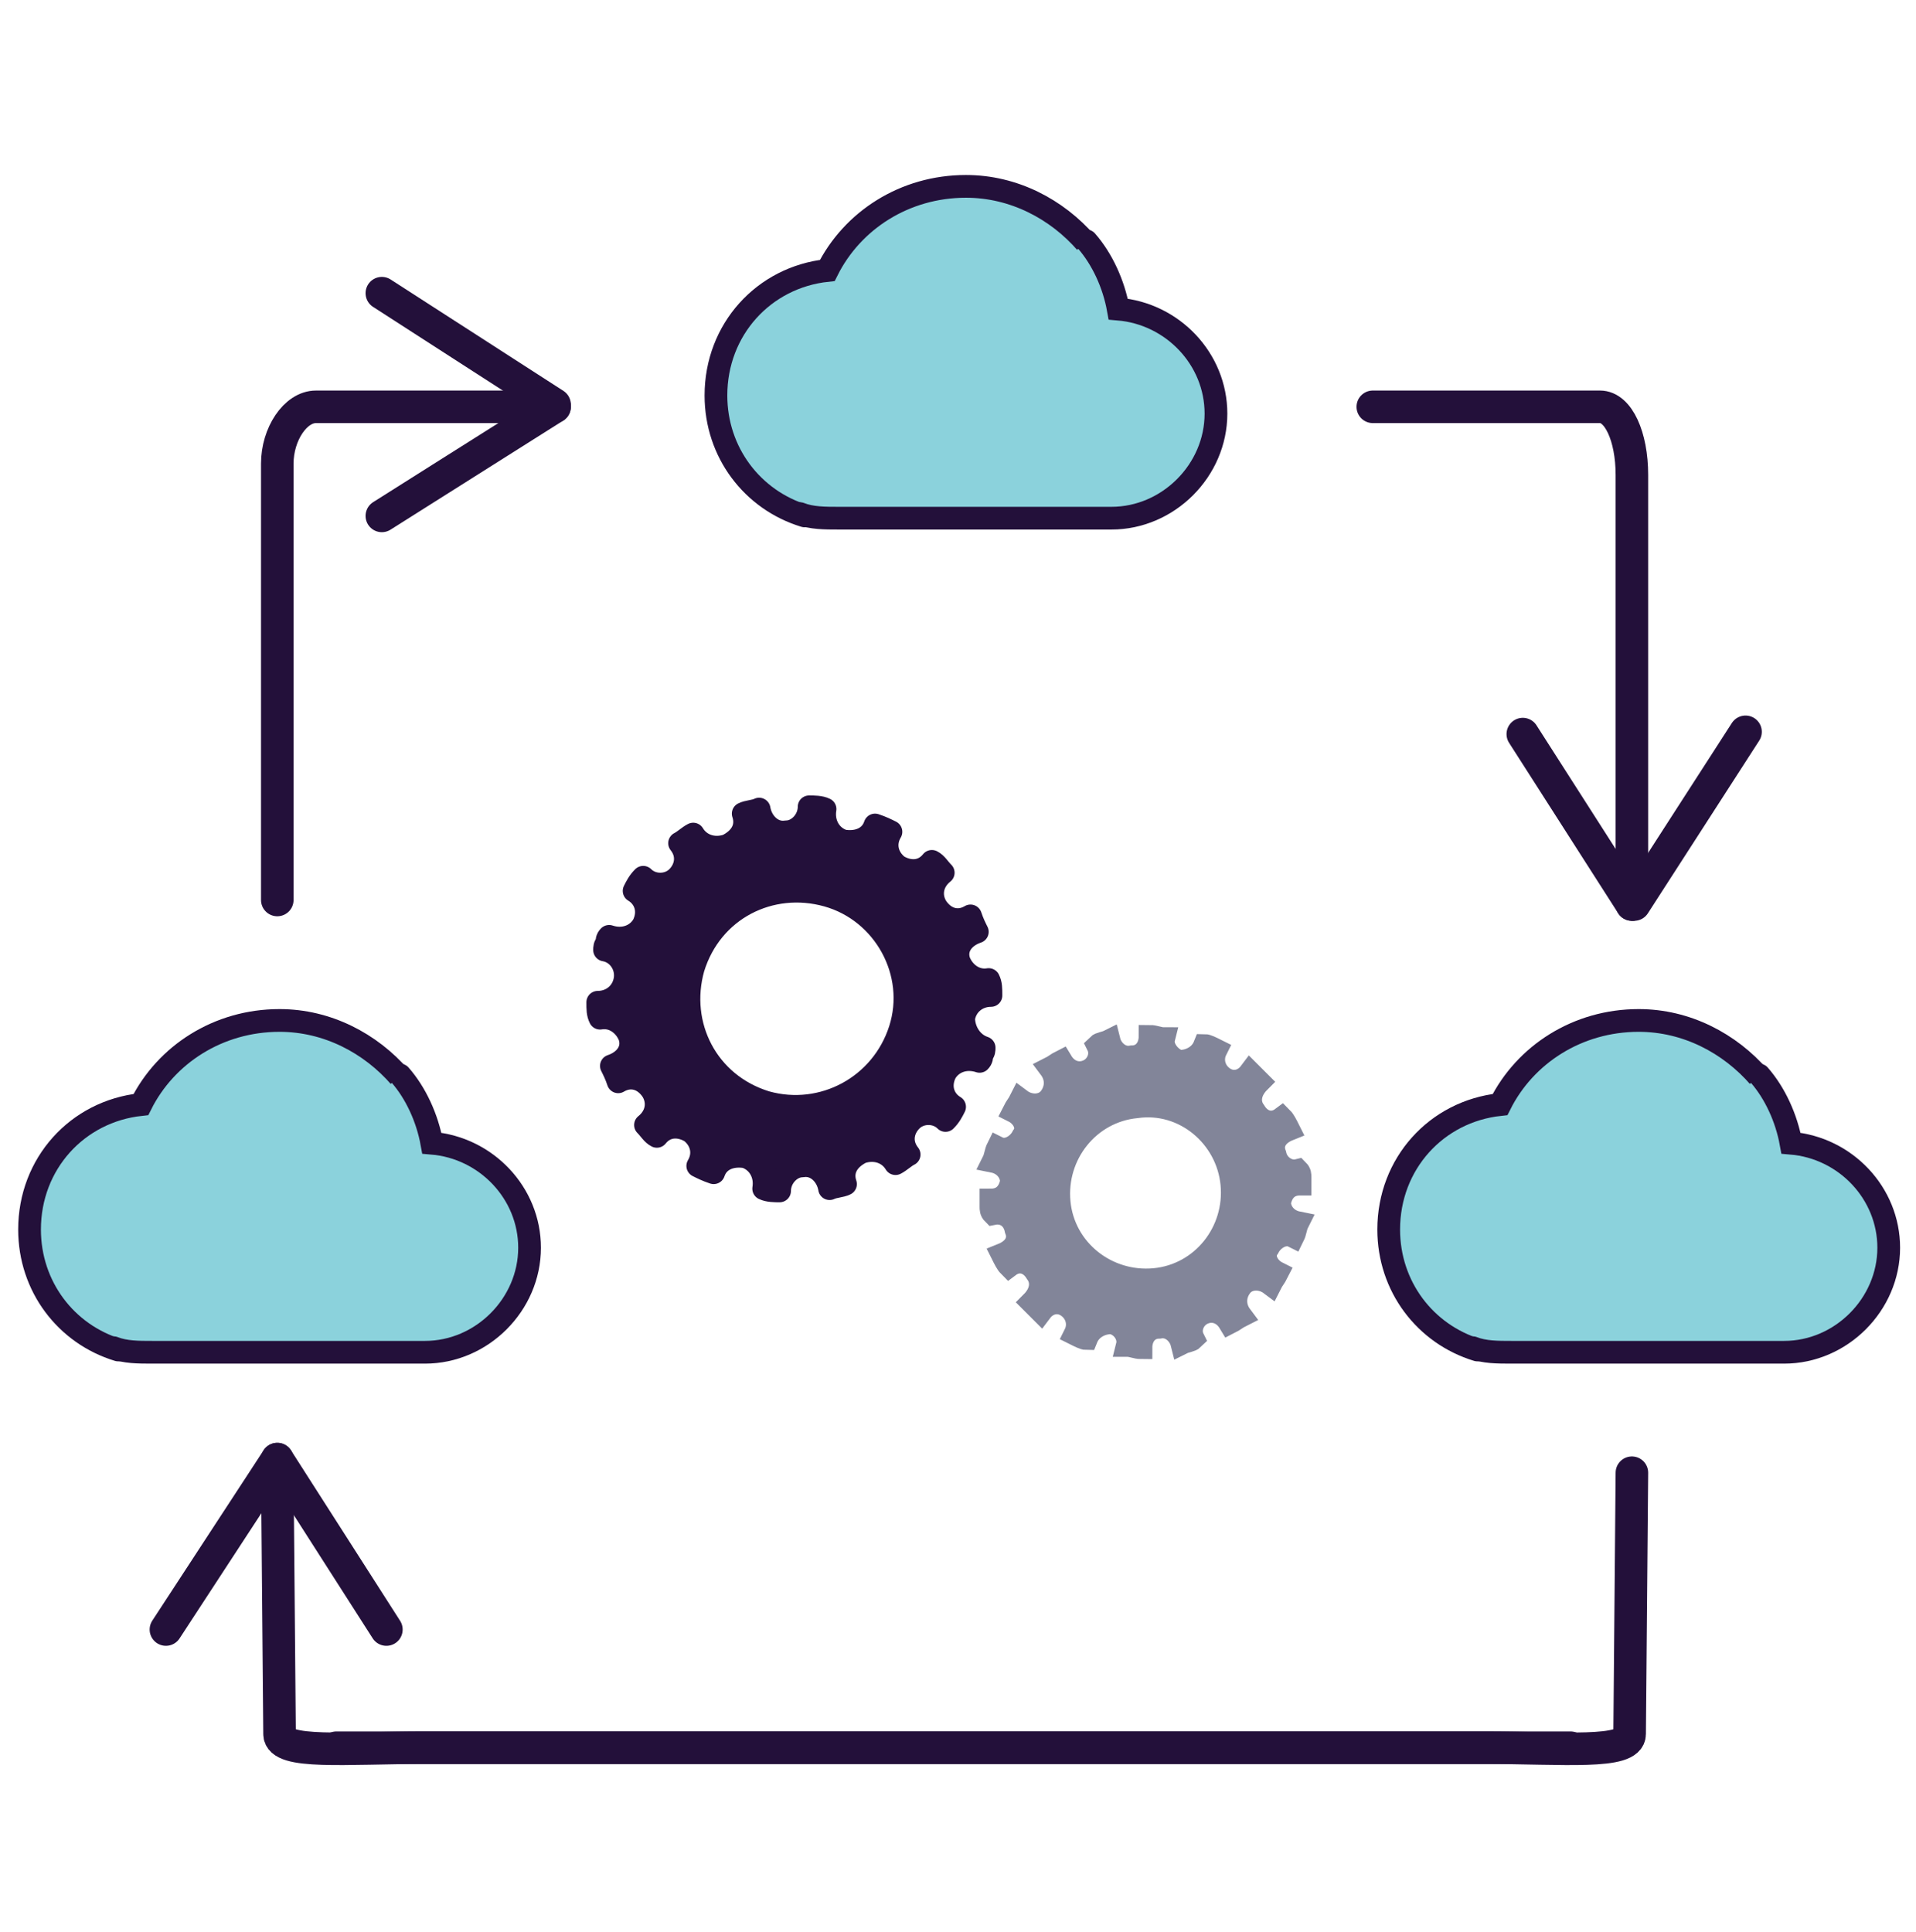 <?xml version="1.0" encoding="utf-8"?>
<!-- Generator: Adobe Illustrator 24.0.1, SVG Export Plug-In . SVG Version: 6.00 Build 0)  -->
<svg version="1.1" id="Layer_1" xmlns="http://www.w3.org/2000/svg" xmlns:xlink="http://www.w3.org/1999/xlink" x="0px" y="0px"
	 viewBox="0 0 84.3 85" style="enable-background:new 0 0 84.3 85;" xml:space="preserve">
<style type="text/css">
	.st0{display:none;}
	
		.st1{display:inline;fill:#FFFFFF;stroke:#23103A;stroke-width:1.423;stroke-linecap:round;stroke-linejoin:round;stroke-miterlimit:10;}
	.st2{display:inline;fill:#F6F6F6;}
	.st3{display:inline;fill:#8BD2DC;}
	
		.st4{display:inline;fill:none;stroke:#23103A;stroke-width:1.423;stroke-linecap:round;stroke-linejoin:round;stroke-miterlimit:10;}
	.st5{display:inline;fill:#23103A;}
	.st6{display:inline;}
	.st7{fill:none;stroke:#23103A;stroke-width:1.416;stroke-linecap:round;stroke-linejoin:round;stroke-miterlimit:10;}
	.st8{fill:#FFFFFF;stroke:#23103A;stroke-width:1.416;stroke-linecap:round;stroke-linejoin:round;stroke-miterlimit:10;}
	.st9{fill:none;stroke:#23103A;stroke-width:1.432;stroke-linecap:round;stroke-miterlimit:10;}
	.st10{fill:#8BD2DC;}
	.st11{fill:none;stroke:#23103A;stroke-linecap:round;stroke-miterlimit:10;}
	.st12{fill:#23103A;stroke:#23103A;stroke-linecap:round;stroke-linejoin:round;stroke-miterlimit:10;}
	.st13{fill:#828599;stroke:#828599;stroke-miterlimit:10;}
</style>
<g id="Layer_2_1_" class="st0">
	<polygon class="st1" points="40.3,69.5 28.6,69.5 23.8,83.8 45.2,83.8 	"/>
	<rect x="1.7" y="60.3" class="st2" width="65.6" height="9.2"/>
	<path class="st3" d="M67.2,39.6c-1.1,0-2.1-0.3-2.9-0.7c-2-0.1-3.5-1-4.4-2.4c-1.6-0.8-2.6-2.3-2.9-4c-0.8-1.3-1.1-2.9-0.9-4.4
		l-1.9-1.9H1.7v34h65.6L67.2,39.6L67.2,39.6z"/>
	<path class="st1" d="M43.6,41.2c-1,0-2,0.2-2.9,0.5c-3-4.3-7.9-7.1-13.6-7.1c-9.1,0-16.5,7.4-16.5,16.5h42.9
		C53.5,45.7,49,41.2,43.6,41.2z"/>
	<polyline class="st4" points="67.3,39.5 67.3,69.5 1.7,69.5 1.7,26.3 52,26.3 	"/>
	<line class="st4" x1="1.7" y1="60.3" x2="57.6" y2="60.3"/>
	<path class="st5" d="M85.6,29.4c-0.1,0-0.1,0-0.2,0l0,0l0,0c-0.1,0-0.2,0-0.2,0s0,0-0.1,0s-0.1,0-0.2,0l0,0c-0.6,0.2-1,0.6-1.2,1.1
		L81,29.7c0.1-0.8,0.2-1.6,0.2-2.5c0-3.1-1-6-2.7-8.3l1.9-1.9c0.2,0.2,0.5,0.4,0.8,0.4l0,0c0.1,0,0.1,0,0.2,0c0,0,0,0,0.1,0
		s0.2,0,0.3,0c1.1,0,1.9-0.9,1.9-1.9s-0.8-1.8-1.7-1.9c-0.1,0-0.1,0-0.2,0l0,0l0,0c-0.1,0-0.2,0-0.3,0c0,0,0,0-0.1,0s-0.1,0-0.2,0
		l0,0l0,0c-0.8,0.2-1.4,1-1.4,1.9c0,0.3,0.1,0.6,0.2,0.8l-2.3,1.5c-2.4-2.7-5.9-4.5-9.8-4.7l-0.3-2.7c0.9-0.2,1.6-1,1.6-1.9
		c0-1-0.8-1.8-1.7-1.9c-0.1,0-0.1,0-0.2,0l0,0l0,0c-0.1,0-0.2,0-0.2,0s0,0-0.1,0s-0.1,0-0.2,0l0,0c-0.8,0.2-1.4,1-1.4,1.9
		s0.6,1.6,1.4,1.9l0,0c0,0,0.1,0,0.2,0l-0.3,2.7c-3.8,0.2-7.3,1.9-9.7,4.6l-2.4-1.5c0.1-0.2,0.1-0.5,0.1-0.7c0-1-0.8-1.8-1.7-1.9
		c-0.1,0-0.1,0-0.2,0l0,0l0,0c-0.1,0-0.2,0-0.3,0c0,0,0,0-0.1,0s-0.1,0-0.2,0l0,0l0,0c-0.8,0.2-1.4,1-1.4,1.9c0,0.9,0.6,1.6,1.4,1.9
		l0,0c0.1,0,0.1,0,0.2,0c0,0,0,0,0.1,0s0.2,0,0.3,0c0.5,0,1-0.2,1.4-0.6l1.9,1.9c-1.7,2.3-2.8,5.2-2.8,8.3c0,0.7,0.1,1.4,0.2,2.1
		L50.8,30c-0.3-0.5-0.8-0.8-1.4-0.8c-0.1,0-0.1,0-0.2,0l0,0l0,0c-0.1,0-0.2,0-0.2,0s0,0-0.1,0s-0.1,0-0.2,0l0,0
		c-0.8,0.2-1.4,1-1.4,1.9s0.6,1.6,1.4,1.9l0,0l0,0c0.1,0,0.1,0,0.2,0c0,0,0,0,0.1,0s0.2,0,0.3,0c1.1,0,1.9-0.9,1.9-1.9
		c0-0.1,0-0.3,0-0.4l2.7-0.3c0.9,3.7,3.4,6.9,6.6,8.7L59.4,42c-0.1,0-0.1,0-0.2,0l0,0l0,0c-0.1,0-0.2,0-0.3,0c0,0,0,0-0.1,0
		s-0.1,0-0.2,0l0,0c-0.8,0.2-1.4,1-1.4,1.9s0.6,1.6,1.4,1.9l0,0l0,0c0.1,0,0.1,0,0.2,0c0,0,0,0,0.1,0s0.2,0,0.3,0
		c1.1,0,1.9-0.9,1.9-1.9c0-0.8-0.5-1.4-1.1-1.7l1.4-2.3c1.8,0.8,3.7,1.3,5.8,1.3c1.9,0,3.7-0.4,5.3-1l1.5,2.3
		c-0.4,0.4-0.7,0.9-0.7,1.5c0,0.9,0.6,1.6,1.4,1.9l0,0l0,0c0.1,0,0.1,0,0.2,0c0,0,0,0,0.1,0s0.2,0,0.3,0c1.1,0,1.9-0.9,1.9-1.9
		s-0.8-1.8-1.7-1.9c-0.1,0-0.1,0-0.2,0l0,0l0,0l0,0c-0.1,0-0.2,0-0.2,0s0,0-0.1,0s-0.1,0-0.2,0l0,0c-0.1,0-0.1,0-0.2,0.1l-0.9-2.5
		c3.4-1.8,6-4.9,7-8.7l2.7,0.3v0.1c0,0.9,0.6,1.6,1.4,1.9l0,0l0,0c0.1,0,0.1,0,0.2,0c0,0,0,0,0.1,0s0.2,0,0.3,0
		c1.1,0,1.9-0.9,1.9-1.9C87.3,30.3,86.5,29.5,85.6,29.4z M75.4,19.4l-6.3,4L68.2,16C71,16.3,73.5,17.5,75.4,19.4z M67.3,24.8
		c1.2,0,2.1,0.9,2.1,2.1S68.5,29,67.3,29s-2.1-0.9-2.1-2.1C65.2,25.8,66.1,24.8,67.3,24.8z M66.3,16l-0.8,7.3l-6.2-4
		C61.1,17.5,63.6,16.3,66.3,16z M56,27.2c0-2.4,0.7-4.6,2-6.4l5.2,5.1l-7.1,2.4C56.1,28,56,27.6,56,27.2z M61.3,36.7
		c-2.3-1.5-4-3.7-4.8-6.4l7.4-0.9L61.3,36.7z M67.3,38.4c-1.5,0-3-0.3-4.3-0.9l4-6.5l4.2,6.7C69.9,38.2,68.6,38.4,67.3,38.4z
		 M72.8,37l-2.6-7.3l7.8,0.9C77.1,33.3,75.2,35.6,72.8,37z M78.4,28.8l-7.3-2.5l5.4-5.4c1.2,1.8,1.9,4,1.9,6.3
		C78.5,27.8,78.5,28.3,78.4,28.8z"/>
	<line class="st4" x1="6.6" y1="26.3" x2="55" y2="26.3"/>
</g>
<g id="Layer_3" class="st0">
	<circle class="st3" cx="44.1" cy="49.7" r="33.6"/>
	<g class="st6">
		<path class="st7" d="M36.7,83.1c2.4,0.5,4.9,0.8,7.5,0.8c18.9,0,34.2-15.3,34.2-34.2S63.1,15.6,44.2,15.6S10,30.9,10,49.8
			c0,10,4.3,19,11.2,25.3"/>
		<polyline class="st7" points="44.2,25.5 44.2,49.8 33.6,39.1 		"/>
		<line class="st7" x1="16.2" y1="14.9" x2="19.6" y2="18.3"/>
		<line class="st7" x1="17.9" y1="11.7" x2="12.9" y2="16.8"/>
		<line class="st7" x1="71.5" y1="15" x2="68.1" y2="18.3"/>
		<line class="st7" x1="74.7" y1="16.7" x2="69.6" y2="11.7"/>
		<path class="st8" d="M47.4,1.1h-6.3c-5.6,0-10.2,4.6-10.2,10.2l0,0h26.7l0,0C57.6,5.6,53,1.1,47.4,1.1z"/>
	</g>
</g>
<g>
	<path class="st9" d="M24.4,17.9H13.9c-0.9,0-1.7,1.2-1.7,2.5v19.2"/>
	<g>
		<line class="st9" x1="24.4" y1="17.9" x2="16.8" y2="22.7"/>
		<line class="st9" x1="24.4" y1="17.8" x2="16.8" y2="12.9"/>
	</g>
	<path class="st9" d="M71.8,39.8V20.9c0-1.7-0.6-3-1.4-3h-10"/>
	<g>
		<line class="st9" x1="12.2" y1="64.2" x2="17" y2="71.7"/>
		<line class="st9" x1="12.2" y1="64.2" x2="7.3" y2="71.7"/>
	</g>
	<g>
		<line class="st9" x1="71.8" y1="39.8" x2="67" y2="32.3"/>
		<line class="st9" x1="71.9" y1="39.8" x2="76.8" y2="32.2"/>
	</g>
	<g>
		<path class="st10" d="M47.8,10.7c-1.3-1.5-3.2-2.5-5.3-2.5c-2.7,0-5,1.5-6.1,3.7c-2.8,0.3-4.9,2.6-4.9,5.5c0,2.5,1.6,4.6,3.9,5.3
			L47.8,10.7z"/>
		<path class="st11" d="M47.8,10.7c-1.3-1.5-3.2-2.5-5.3-2.5c-2.7,0-5,1.5-6.1,3.7c-2.8,0.3-4.9,2.6-4.9,5.5c0,2.5,1.6,4.6,3.9,5.3"
			/>
		<path class="st10" d="M49.2,13.6c-0.2-1.1-0.7-2.2-1.4-3l-12.5,12c0.5,0.2,1.1,0.2,1.6,0.2h12c2.5,0,4.6-2.1,4.6-4.6
			C53.4,15.7,51.6,13.7,49.2,13.6z"/>
		<path class="st11" d="M35.2,22.6c0.5,0.2,1.1,0.2,1.7,0.2h12c2.5,0,4.6-2.1,4.6-4.6c0-2.4-1.9-4.4-4.3-4.6c-0.2-1.1-0.7-2.2-1.4-3
			"/>
	</g>
	<g>
		<path class="st10" d="M17.6,47.4c-1.3-1.5-3.2-2.5-5.3-2.5c-2.7,0-5,1.5-6.1,3.7c-2.8,0.3-4.9,2.6-4.9,5.5c0,2.5,1.6,4.6,3.9,5.3
			L17.6,47.4z"/>
		<path class="st11" d="M17.6,47.4c-1.3-1.5-3.2-2.5-5.3-2.5c-2.7,0-5,1.5-6.1,3.7c-2.8,0.3-4.9,2.6-4.9,5.5c0,2.5,1.6,4.6,3.9,5.3"
			/>
		<path class="st10" d="M19,50.3c-0.2-1.1-0.7-2.2-1.4-3l-12.5,12c0.5,0.2,1.1,0.2,1.6,0.2h12c2.5,0,4.6-2.1,4.6-4.6
			C23.3,52.4,21.4,50.5,19,50.3z"/>
		<path class="st11" d="M5,59.3c0.5,0.2,1.1,0.2,1.7,0.2h12c2.5,0,4.6-2.1,4.6-4.6c0-2.4-1.9-4.4-4.3-4.6c-0.2-1.1-0.7-2.2-1.4-3"/>
	</g>
	<g>
		<path class="st10" d="M77.4,47.4c-1.3-1.5-3.2-2.5-5.3-2.5c-2.7,0-5,1.5-6.1,3.7c-2.8,0.3-4.9,2.6-4.9,5.5c0,2.5,1.6,4.6,3.9,5.3
			L77.4,47.4z"/>
		<path class="st11" d="M77.4,47.4c-1.3-1.5-3.2-2.5-5.3-2.5c-2.7,0-5,1.5-6.1,3.7c-2.8,0.3-4.9,2.6-4.9,5.5c0,2.5,1.6,4.6,3.9,5.3"
			/>
		<path class="st10" d="M78.8,50.3c-0.2-1.1-0.7-2.2-1.4-3l-12.5,12c0.5,0.2,1.1,0.2,1.6,0.2h12c2.5,0,4.6-2.1,4.6-4.6
			C83,52.4,81.2,50.5,78.8,50.3z"/>
		<path class="st11" d="M64.8,59.3c0.5,0.2,1.1,0.2,1.7,0.2h12c2.5,0,4.6-2.1,4.6-4.6c0-2.4-1.9-4.4-4.3-4.6c-0.2-1.1-0.7-2.2-1.4-3
			"/>
	</g>
	<path class="st9" d="M12.2,64.8l0.1,11.5c0,0.9,2.9,0.6,6.4,0.6h50.4"/>
	<path class="st9" d="M71.8,64.8l-0.1,11.5c0,0.9-2.9,0.6-6.4,0.6H14.8"/>
</g>
<g>
	<path class="st12" d="M42.4,44.8c0.1-0.6,0.6-1,1.2-1c0-0.3,0-0.5-0.1-0.7c-0.6,0.1-1.1-0.3-1.3-0.8c-0.2-0.6,0.2-1.1,0.8-1.3
		c-0.1-0.2-0.2-0.4-0.3-0.7c-0.5,0.3-1.1,0.2-1.5-0.4c-0.3-0.5-0.2-1.1,0.3-1.5c-0.2-0.2-0.3-0.4-0.5-0.5c-0.4,0.5-1,0.5-1.5,0.2
		c-0.5-0.4-0.6-1-0.3-1.5c-0.2-0.1-0.4-0.2-0.7-0.3c-0.2,0.6-0.8,0.8-1.4,0.7c-0.6-0.2-0.9-0.8-0.8-1.4c-0.2-0.1-0.5-0.1-0.7-0.1
		c0,0.6-0.5,1.1-1,1.1c-0.6,0.1-1.1-0.4-1.2-1c-0.2,0.1-0.5,0.1-0.7,0.2c0.2,0.6-0.1,1.1-0.7,1.4c-0.6,0.2-1.2,0-1.5-0.5
		c-0.2,0.1-0.4,0.3-0.6,0.4c0.4,0.5,0.3,1.1-0.1,1.5c-0.4,0.4-1.1,0.4-1.5,0c-0.2,0.2-0.3,0.4-0.4,0.6c0.5,0.3,0.7,0.9,0.4,1.5
		c-0.3,0.5-0.9,0.7-1.5,0.5c-0.1,0.1-0.1,0.2-0.1,0.3c-0.1,0.1-0.1,0.2-0.1,0.3c0.6,0.1,1,0.7,0.9,1.3c-0.1,0.6-0.6,1-1.2,1
		c0,0.3,0,0.5,0.1,0.7c0.6-0.1,1.1,0.3,1.3,0.8c0.2,0.6-0.2,1.1-0.8,1.3c0.1,0.2,0.2,0.4,0.3,0.7c0.5-0.3,1.1-0.2,1.5,0.4
		c0.3,0.5,0.2,1.1-0.3,1.5c0.2,0.2,0.3,0.4,0.5,0.5c0.4-0.5,1-0.5,1.5-0.2c0.5,0.4,0.6,1,0.3,1.5c0.2,0.1,0.4,0.2,0.7,0.3
		c0.2-0.6,0.8-0.8,1.4-0.7c0.6,0.2,0.9,0.8,0.8,1.4c0.2,0.1,0.5,0.1,0.7,0.1c0-0.6,0.5-1.1,1-1.1c0.6-0.1,1.1,0.4,1.2,1
		c0.2-0.1,0.5-0.1,0.7-0.2c-0.2-0.6,0.1-1.1,0.7-1.4c0.6-0.2,1.2,0,1.5,0.5c0.2-0.1,0.4-0.3,0.6-0.4c-0.4-0.5-0.3-1.1,0.1-1.5
		c0.4-0.4,1.1-0.4,1.5,0c0.2-0.2,0.3-0.4,0.4-0.6c-0.5-0.3-0.7-0.9-0.4-1.5c0.3-0.5,0.9-0.7,1.5-0.5c0.1-0.1,0.1-0.2,0.1-0.3
		c0.1-0.1,0.1-0.2,0.1-0.3C42.7,45.9,42.4,45.3,42.4,44.8z M39.6,45.3c-0.8,2.5-3.4,3.9-5.9,3.2c-2.6-0.8-3.9-3.4-3.2-5.9
		c0.8-2.6,3.4-3.9,5.9-3.2S40.4,42.8,39.6,45.3z"/>
	<path class="st13" d="M56.1,50.8c-0.2-0.5,0.1-0.9,0.6-1.1c-0.1-0.2-0.2-0.4-0.3-0.5c-0.4,0.3-0.9,0.2-1.2-0.3
		c-0.3-0.4-0.2-0.9,0.2-1.3c-0.2-0.2-0.3-0.3-0.4-0.4c-0.3,0.4-0.8,0.5-1.2,0.2c-0.4-0.3-0.5-0.8-0.3-1.2c-0.2-0.1-0.4-0.2-0.5-0.2
		c-0.2,0.5-0.7,0.7-1.1,0.7c-0.4-0.1-0.8-0.6-0.7-1c-0.2,0-0.4-0.1-0.6-0.1c0,0.5-0.3,0.9-0.8,0.9c-0.5,0.1-0.9-0.3-1-0.7
		c-0.2,0.1-0.4,0.1-0.5,0.2c0.2,0.4,0,0.9-0.4,1.1c-0.4,0.2-0.9,0.1-1.2-0.4c-0.2,0.1-0.3,0.2-0.5,0.3c0.3,0.4,0.3,0.9,0,1.3
		s-0.9,0.4-1.3,0.1c-0.1,0.2-0.2,0.3-0.3,0.5c0.4,0.2,0.7,0.7,0.4,1.1c-0.2,0.4-0.7,0.7-1.1,0.5c-0.1,0.2-0.1,0.4-0.2,0.6
		c0.5,0.1,0.8,0.5,0.8,0.9c-0.1,0.5-0.4,0.8-0.9,0.8c0,0.1,0,0.2,0,0.3c0,0.1,0,0.2,0.1,0.3c0.5-0.1,0.9,0.2,1,0.7
		c0.2,0.5-0.1,0.9-0.6,1.1c0.1,0.2,0.2,0.4,0.3,0.5c0.4-0.3,0.9-0.2,1.2,0.3c0.3,0.4,0.2,0.9-0.2,1.3c0.2,0.2,0.3,0.3,0.4,0.4
		c0.3-0.4,0.8-0.5,1.2-0.2c0.4,0.3,0.5,0.8,0.3,1.2c0.2,0.1,0.4,0.2,0.5,0.2c0.2-0.5,0.7-0.7,1.1-0.7c0.5,0.1,0.8,0.6,0.7,1
		c0.2,0,0.4,0.1,0.6,0.1c0-0.5,0.3-0.9,0.8-0.9c0.5-0.1,0.9,0.3,1,0.7c0.2-0.1,0.4-0.1,0.5-0.2c-0.2-0.4,0-0.9,0.4-1.1
		c0.4-0.2,0.9-0.1,1.2,0.4c0.2-0.1,0.3-0.2,0.5-0.3c-0.3-0.4-0.3-0.9,0-1.3s0.9-0.4,1.3-0.1c0.1-0.2,0.2-0.3,0.3-0.5
		c-0.4-0.2-0.7-0.7-0.4-1.1c0.2-0.4,0.7-0.7,1.1-0.5c0.1-0.2,0.1-0.4,0.2-0.6c-0.5-0.1-0.8-0.5-0.8-0.9c0.1-0.5,0.4-0.8,0.9-0.8
		c0-0.1,0-0.2,0-0.3c0-0.1,0-0.2-0.1-0.3C56.7,51.6,56.2,51.3,56.1,50.8z M54.2,52.1c0.2,2.1-1.3,4-3.4,4.2s-4-1.3-4.2-3.4
		s1.3-4,3.4-4.2C52.1,48.4,54,50,54.2,52.1z"/>
</g>
</svg>
